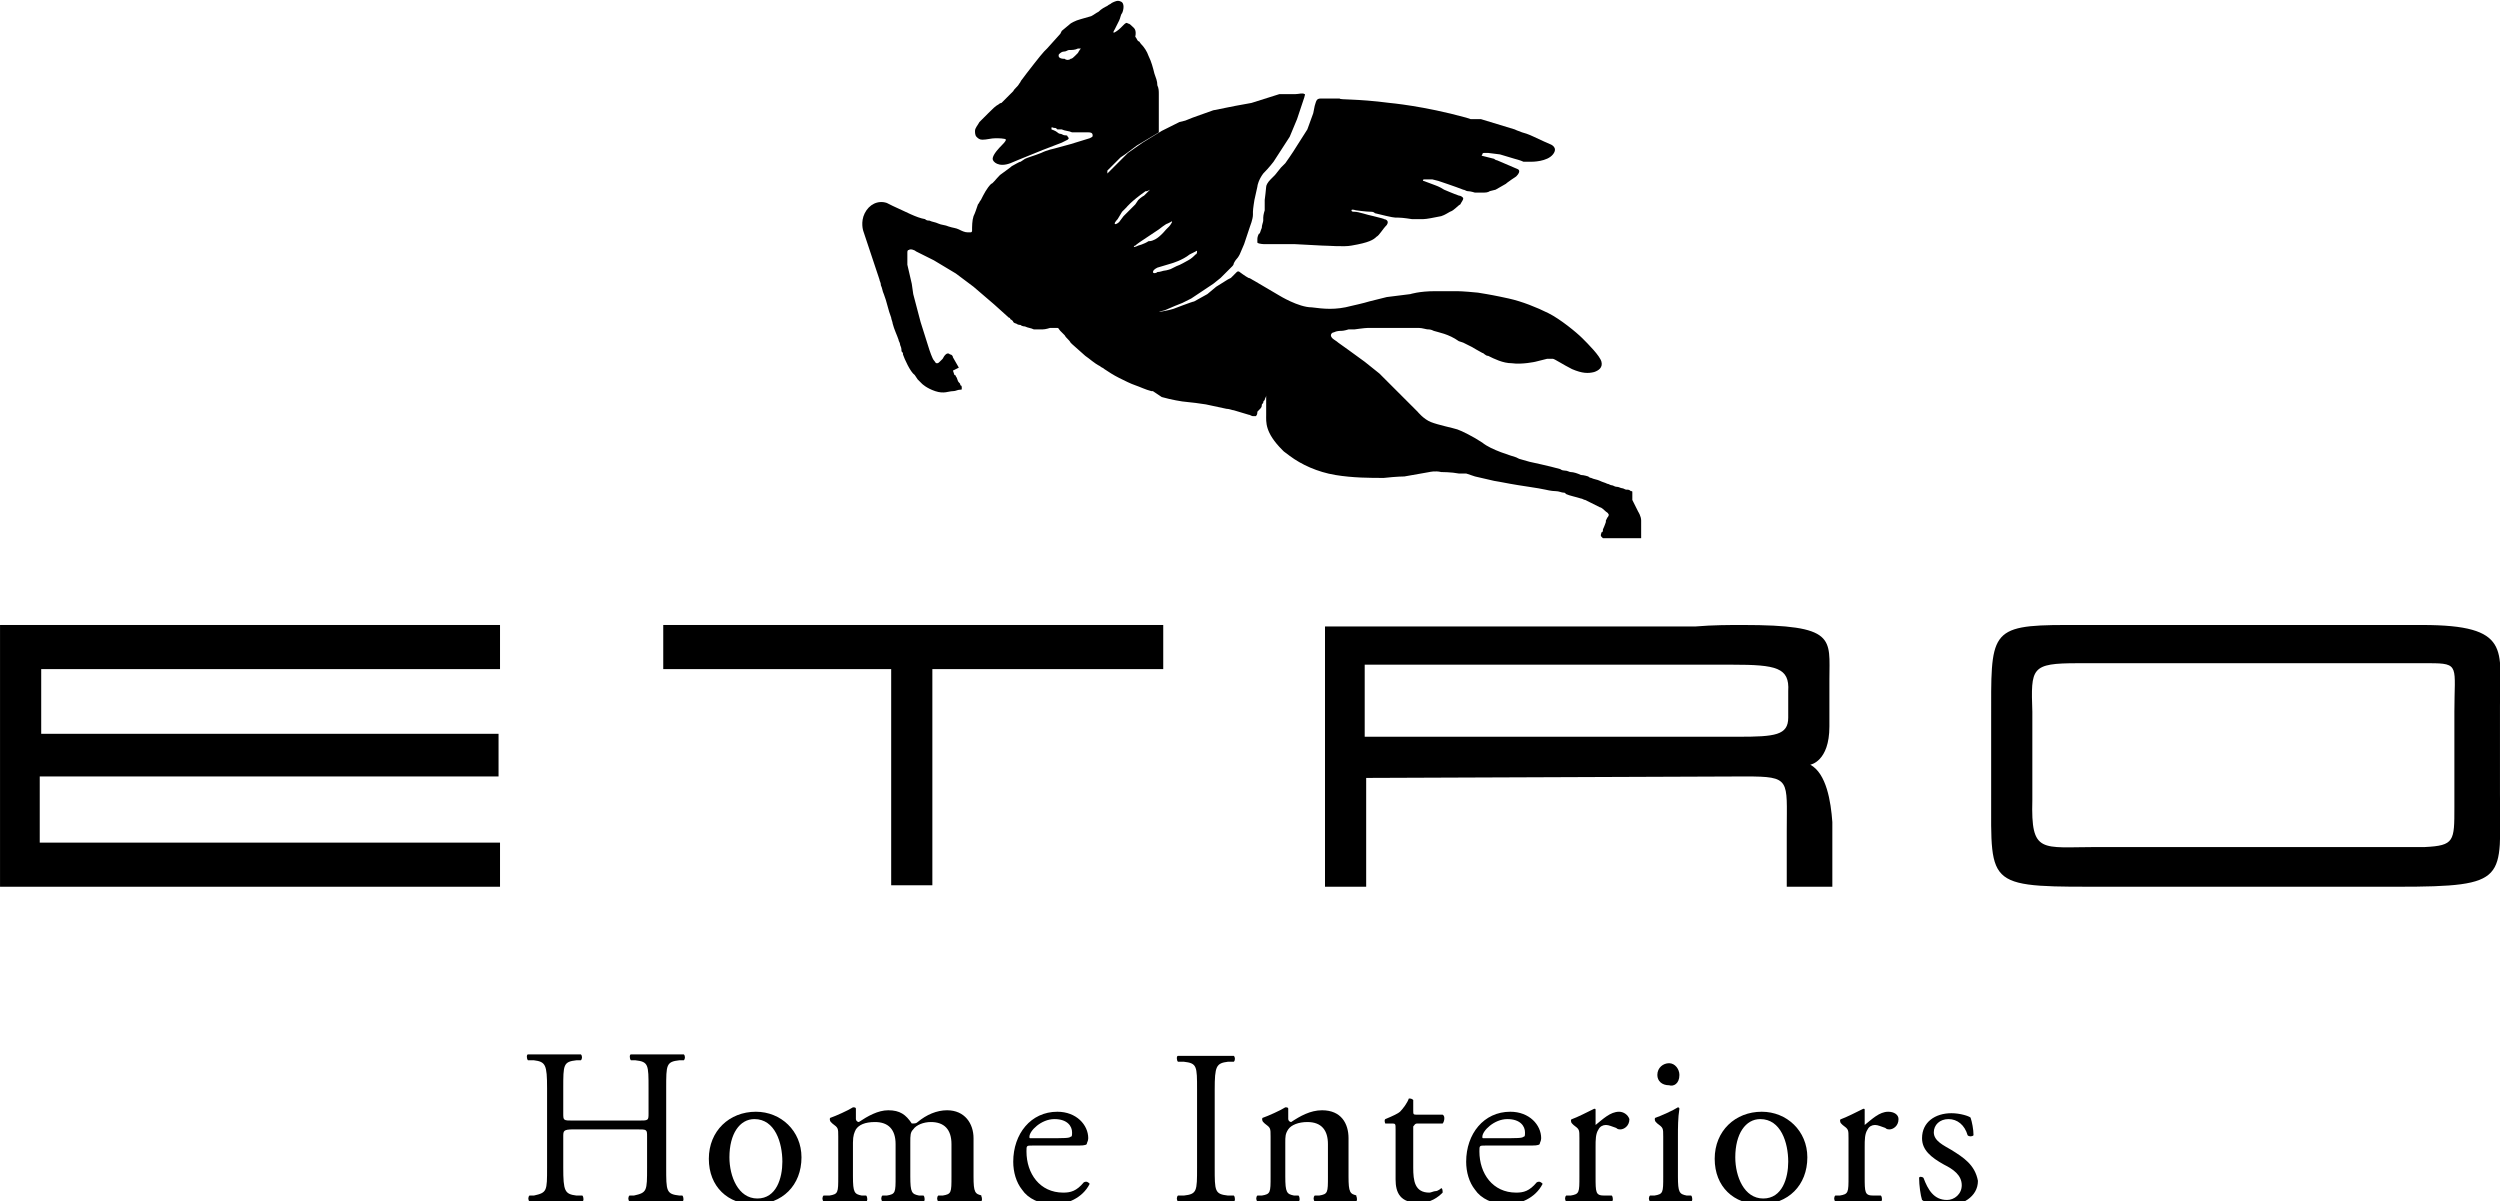 <?xml version="1.0" encoding="utf-8"?>
<svg xmlns="http://www.w3.org/2000/svg" xmlns:xlink="http://www.w3.org/1999/xlink" version="1.1" id="Livello_1" x="0px" y="0px" viewBox="0 0 170 81.7" enable-background="new 0 0 170 81.7" xml:space="preserve" width="2497" height="1200">
<g>
	<path d="M88.2,9.9c-0.3,0.5-0.8,1.2-0.8,1.2c0,0-0.3,0.3-0.3,0.3l-0.4,0.5l-0.3,0.3c-0.2,0.2-0.3,0.4-0.3,0.5   c0,0.1-0.1,0.9-0.1,0.9L86,14.3c0,0-0.1,0.3-0.1,0.5c0,0.1,0,0.2,0,0.2c0,0.1-0.1,0.3-0.1,0.5c-0.1,0.2-0.1,0.4-0.2,0.4   c-0.1,0.2-0.1,0.3-0.1,0.4c0,0.1,0,0.1,0,0.2c0.1,0.1,0.5,0.1,0.4,0.1c0.3,0,2.1,0,2.1,0l1.9,0.1c0.4,0,1.5,0.1,2,0   c1.2-0.2,1.5-0.4,1.7-0.6c0.2-0.1,0.4-0.5,0.7-0.8c0.2-0.3-0.1-0.4-0.2-0.4c0.1,0-0.3-0.1-0.7-0.2c-0.5-0.1-1-0.3-1.3-0.3   c-0.1,0-0.2,0-0.2-0.1c0-0.1,0.3,0,0.3,0c0,0,0.7,0.1,1,0.1c0.1,0,0.2,0,0.3,0.1c0.4,0.1,1.2,0.3,1.4,0.3c0,0,0.1,0,0.2,0   c0.3,0,0.9,0.1,0.9,0.1c0,0,0.5,0,0.8,0c0.2,0,0.7-0.1,1.2-0.2c0.3-0.1,0.4-0.2,0.6-0.3c0.3-0.1,0.5-0.4,0.7-0.5   c0.1-0.2,0.2-0.3,0.2-0.4c0-0.1-0.2-0.2-0.3-0.2c-0.3-0.1-1-0.4-1-0.4c-0.3-0.2-0.6-0.3-0.6-0.3l-0.8-0.3c-0.1,0,0-0.1,0-0.1   c0.1,0,0.3,0,0.3,0l0.3,0l0.4,0.1c0,0,1.2,0.4,1.7,0.6c0.1,0,0.2,0.1,0.3,0.1c0.2,0,0.5,0.1,0.5,0.1c0.2,0,0.6,0,0.6,0   c0.3,0,0.4-0.1,0.4-0.1l0.4-0.1l0.7-0.4c0,0,0.1-0.1,0.4-0.3l0.3-0.2c0.4-0.4,0.1-0.5,0.1-0.5l-1.4-0.6c-0.1,0-0.2-0.1-0.2-0.1   l-0.8-0.2c-0.1,0,0-0.1,0-0.1c0-0.1,0.1-0.1,0.1-0.1l0.3,0l0.8,0.1l1,0.3c0,0,0.4,0.1,0.6,0.2c0.1,0,0.1,0,0.2,0c0.1,0,0.3,0,0.3,0   c0.1,0,1.1,0,1.5-0.5c0.4-0.5-0.2-0.7-0.2-0.7c0,0-0.7-0.3-1.1-0.5c0,0-0.4-0.2-0.8-0.3c-0.3-0.1-0.5-0.2-0.5-0.2l-2.3-0.7L100,8.1   L99.7,8c-2.9-0.8-5.2-1-5.2-1c-2.3-0.3-3.4-0.2-3.4-0.3l-0.7,0l-0.6,0c-0.3,0-0.3,0.2-0.4,0.5c0,0-0.1,0.5-0.1,0.5l-0.4,1.1   L88.2,9.9z"/>
	<path d="M86.2,12.8C86.2,12.8,86.2,12.8,86.2,12.8C86.2,12.7,86.2,12.7,86.2,12.8z"/>
	<path d="M85.8,27.6c0-0.1,0-0.1,0.1-0.2c0-0.1,0-0.1,0.1-0.2c0-0.1,0.1-0.2,0.1-0.3c0,0,0,0,0,0c0,0,0,0.1,0,0.1c0,0.1,0,0.1,0,0.2   c0,0.1,0,0.2,0,0.3c0,0.1,0,0.3,0,0.4c0,0.1,0,0.2,0,0.3c0,0.5-0.1,1.2,1.1,2.4l0.1,0.1l0.4,0.3c0.8,0.6,1.9,1.1,3.1,1.3   s2.4,0.2,3.3,0.2c0.9-0.1,1.4-0.1,1.4-0.1l1.7-0.3l0,0c0,0,0.4-0.1,0.8,0c0,0,0.7,0,1.2,0.1c0.1,0,0.2,0,0.3,0c0.1,0,0.2,0,0.2,0   l0.6,0.2l1.3,0.3c0,0,0.6,0.1,1.1,0.2c0.5,0.1,2,0.3,2.4,0.4c0,0,0.4,0.1,0.7,0.1c0.2,0,0.4,0.1,0.5,0.1c0.1,0,0.1,0,0.2,0.1   c0.2,0.1,0.7,0.2,1,0.3c0.1,0,0.2,0.1,0.3,0.1c0.2,0.1,0.8,0.4,1,0.5c0.1,0,0.3,0.2,0.3,0.2c0.2,0.2,0.2,0.1,0.3,0.3   c0,0,0,0.1-0.1,0.2l-0.1,0.2l0,0.1c0,0-0.1,0.3-0.2,0.5c0,0.1,0,0.2-0.1,0.2c0,0.1-0.1,0.2,0,0.3c0,0,0.1,0.1,0.1,0.1   c0.1,0,0.1,0,0.2,0c0,0,0.1,0,0.1,0h0.4c0.1,0,0.2,0,0.3,0c0.1,0,0.2,0,0.3,0h0.3c0.1,0,0.2,0,0.3,0c0.1,0,0.2,0,0.2,0   c0.1,0,0.1,0,0.2,0c0.1,0,0.1,0,0.2,0c0,0,0.1,0,0.1,0c0,0,0-0.1,0-0.1c0-0.1,0-0.1,0-0.2c0-0.1,0-0.2,0-0.3c0-0.1,0-0.1,0-0.2   c0-0.1,0-0.2,0-0.3c0,0,0-0.1,0-0.1c0-0.3-0.2-0.6-0.2-0.6l-0.3-0.6l-0.1-0.2c0-0.1,0-0.1,0-0.1c0,0,0-0.4,0-0.4   c0-0.1,0-0.1-0.1-0.1c-0.1-0.1-0.2-0.1-0.2-0.1c0,0-0.1,0-0.1,0c-0.1,0-0.2-0.1-0.3-0.1c-0.1,0-0.2-0.1-0.4-0.1   c-0.1,0-0.2-0.1-0.3-0.1c-0.1,0-0.2-0.1-0.3-0.1c-0.2-0.1-0.3-0.1-0.5-0.2c-0.2-0.1-0.4-0.1-0.6-0.2c-0.1,0-0.2-0.1-0.2-0.1   c0,0,0,0,0,0c0,0-0.3-0.1-0.5-0.1c-0.2-0.1-0.5-0.2-0.7-0.2c-0.1,0-0.2-0.1-0.4-0.1c-0.2,0-0.3-0.1-0.3-0.1   c-0.7-0.2-2.1-0.5-2.1-0.5l-0.7-0.2l-0.2-0.1c-0.3-0.1-1.7-0.5-2.3-1c-0.6-0.4-1.4-0.8-1.7-0.9c-0.3-0.1-1.3-0.3-1.8-0.5   c-0.5-0.2-0.9-0.7-0.9-0.7l-0.3-0.3l-1.9-1.9l-0.4-0.4l-1-0.8l-1.1-0.8l-0.7-0.5c-0.1-0.1-0.3-0.2-0.4-0.3c0,0-0.1-0.1-0.1-0.2   c0-0.1,0.1-0.2,0.2-0.2c0.2-0.1,0.4-0.1,0.5-0.1c0.2,0,0.5-0.1,0.5-0.1l0.4,0c0,0,0.7-0.1,0.9-0.1c0.1,0,0.2,0,0.2,0   c0.2,0,0.4,0,0.6,0c0.2,0,0.5,0,0.7,0c0.2,0,0.5,0,0.7,0c0.1,0,0.1,0,0.2,0c0.2,0,0.3,0,0.5,0c0.1,0,0.2,0,0.2,0c0,0,0.2,0,0.4,0   c0.2,0,0.5,0.1,0.6,0.1c0.1,0,0.2,0,0.4,0.1c0.3,0.1,1,0.2,1.7,0.7l0.3,0.1l0.6,0.3c0,0,0.5,0.3,0.7,0.4c0.1,0,0.2,0.2,0.4,0.2   c0.4,0.2,1,0.5,1.6,0.5c0.7,0.1,1.6-0.1,1.6-0.1l0,0l0.8-0.2c0.1,0,0.2,0,0.4,0c0.1,0,0.7,0.4,1.3,0.7c0.7,0.3,1.1,0.3,1.5,0.2   c0.3-0.1,0.6-0.3,0.5-0.7c-0.1-0.4-0.9-1.2-1.3-1.6c-0.4-0.4-1.5-1.3-2.3-1.7c-0.8-0.4-1.8-0.8-2.7-1c-0.9-0.2-1.5-0.3-1.5-0.3   l-0.6-0.1c-1-0.1-1.4-0.1-1.4-0.1l-1.5,0c-1.1,0-1.7,0.2-1.7,0.2l-1.6,0.2l-1.2,0.3c-0.3,0.1-1.2,0.3-1.2,0.3   c-1.1,0.3-1.9,0.2-2.7,0.1c-0.9,0-2.2-0.8-2.2-0.8c0,0-1.2-0.7-1.7-1c-0.2-0.1-0.3-0.2-0.4-0.2c-0.2-0.1-0.6-0.4-0.6-0.4   c-0.1-0.1-0.2,0-0.2,0l-0.4,0.4l-0.2,0.1l-0.8,0.5L82.1,20l-0.9,0.5c-0.1,0-1.4,0.5-1.4,0.5c-0.3,0.1-0.9,0.2-0.9,0.2l-0.1,0   l0.4-0.1l0.7-0.3l0.5-0.2l0.6-0.3l1.5-1l0.5-0.4c0,0,0.5-0.5,0.8-0.8c0,0,0.1-0.1,0.1-0.2c0,0,0.1-0.2,0.2-0.3   c0.1-0.1,0.2-0.3,0.2-0.3l0.3-0.7l0.1-0.3l0.3-0.9c0,0,0.2-0.5,0.2-0.8c0,0,0-0.1,0-0.2c0-0.2,0.1-0.8,0.1-0.8l0.2-0.9   c0-0.1,0.1-0.5,0.4-0.9c0.4-0.4,0.7-0.8,0.7-0.8l1.1-1.7l0.5-1.2c0,0,0.5-1.5,0.5-1.5c0-0.1,0.1-0.2,0-0.2c-0.1-0.1-0.4,0-0.6,0   c-0.2,0-0.3,0-0.5,0c0,0-0.1,0-0.1,0l-0.5,0L85.1,7l-1.1,0.2l-1.5,0.3L81.1,8l-0.5,0.2l-0.4,0.1L79,8.9l-1.3,0.8l-1,0.7L76.1,11   c0,0,0,0-0.1,0.1c-0.1,0.1-0.1,0.1-0.2,0.2c-0.1,0.1-0.1,0.1-0.2,0.2c-0.1,0.1-0.1,0.1-0.2,0.2c0,0-0.1,0.1-0.1,0.1c0,0,0,0,0,0   c0,0,0,0,0,0c0,0,0,0,0,0c0,0,0,0,0,0c0,0,0,0,0-0.1c0,0,0,0,0-0.1c0,0,0.1-0.1,0.1-0.1c0,0,0,0,0.1-0.1c0,0,0.1-0.1,0.1-0.1   c0,0,0.1-0.1,0.1-0.1c0,0,0.1-0.1,0.1-0.1c0,0,0.1-0.1,0.1-0.1c0,0,0.1-0.1,0.1-0.1c0,0,0.1-0.1,0.1-0.1c0,0,0.1-0.1,0.1-0.1   c0,0,0,0,0,0l0,0l0.3-0.2l0.8-0.6l1.5-0.9c0-0.2,0-0.3,0-0.5c0-0.3,0-0.6,0-0.8c0-0.4,0-0.9,0-1.3c0-0.2,0-0.4-0.1-0.6   c0-0.3-0.1-0.5-0.2-0.8c-0.1-0.4-0.2-0.8-0.4-1.2c-0.1-0.3-0.3-0.6-0.5-0.8c-0.1-0.1-0.1-0.2-0.2-0.2c-0.1-0.1-0.1-0.2-0.2-0.3   C77.3,2,77.1,1.9,77,1.8c-0.1-0.1-0.2-0.2-0.3-0.2c-0.1-0.1-0.2,0-0.3,0.1c0,0-0.1,0.1-0.2,0.2c0,0-0.2,0.2-0.4,0.3   c-0.2,0.1,0-0.2,0-0.2c0.1-0.2,0.2-0.4,0.3-0.6c0.1-0.2,0.1-0.4,0.2-0.5c0.1-0.2,0.2-0.7-0.1-0.8c-0.2-0.1-0.4,0-0.6,0.1   c-0.1,0.1-0.2,0.1-0.3,0.2c-0.2,0.1-0.4,0.2-0.6,0.4c-0.2,0.1-0.3,0.2-0.5,0.3c0,0-0.7,0.2-0.7,0.2c-0.4,0.1-0.7,0.3-0.7,0.3   l-0.6,0.5l-0.1,0.2l-0.9,1l-0.2,0.2c-0.2,0.2-1.2,1.5-1.2,1.5l-0.3,0.4c-0.1,0.1-0.1,0.2-0.2,0.3c-0.1,0.2-0.3,0.3-0.4,0.5   c-0.1,0.1-0.2,0.2-0.3,0.3c-0.1,0.1-0.2,0.2-0.3,0.3c-0.1,0.1-0.1,0.1-0.2,0.2C68,7,67.9,7.1,67.9,7.1c-0.2,0.1-0.4,0.3-0.7,0.6   c-0.2,0.2-0.4,0.4-0.6,0.6c-0.1,0.2-0.3,0.4-0.3,0.6c0,0.1,0,0.3,0.1,0.4c0.1,0.1,0.2,0.2,0.4,0.2c0.3,0,0.6-0.1,0.9-0.1   c0.1,0,0.7,0,0.7,0.1c0,0.1-0.2,0.3-0.3,0.4c-0.1,0.1-0.6,0.6-0.6,0.9c0,0.2,0.4,0.6,1.2,0.3c0.5-0.2,0.2-0.1,2.2-0.9l1.3-0.5   l0.4-0.2c0.1-0.1,0.1-0.1,0-0.2c0-0.1-0.1-0.1-0.2-0.1c0,0,0,0,0,0c-0.1,0-0.2-0.1-0.3-0.1c-0.1,0-0.2-0.1-0.2-0.1   c-0.1-0.1-0.4-0.2-0.4-0.2c0,0,0,0,0-0.1c0-0.1,0.1,0,0.2,0c0.1,0,0.1,0,0.2,0.1c0.1,0,0.2,0,0.2,0c0.1,0,0.1,0,0.1,0   c0.2,0.1,0.5,0.1,0.7,0.2C73.2,9,73.5,9,73.8,9c0.1,0,0.2,0,0.2,0c0.1,0,0.3,0,0.3,0.2c0,0.1,0,0.1-0.2,0.2l-1.3,0.4l-1.1,0.3   c0,0-0.5,0.1-0.9,0.3c-0.5,0.2-0.9,0.3-1.1,0.4c0,0-0.3,0.2-0.3,0.2c-0.1,0-0.4,0.2-0.6,0.3c0,0,0,0,0,0c0,0,0,0,0,0c0,0,0,0,0,0   c0,0,0,0,0,0c-0.1,0.1-0.4,0.3-0.8,0.6c-0.3,0.3-0.5,0.6-0.6,0.6c0,0,0,0,0,0v0c0,0,0,0,0,0v0c-0.3,0.3-0.5,0.7-0.7,1.1   c-0.1,0.1-0.1,0.2-0.2,0.3c-0.1,0.3-0.2,0.6-0.3,0.8c-0.1,0.3-0.1,0.7-0.1,1c0,0.1-0.1,0.1-0.1,0.1c-0.1,0-0.1,0-0.2,0   c-0.2,0-0.4-0.1-0.6-0.2c-0.2-0.1-0.4-0.1-0.7-0.2c-0.2-0.1-0.5-0.1-0.7-0.2c-0.2-0.1-0.4-0.1-0.6-0.2c-0.1,0-0.2,0-0.3-0.1   c0,0,0,0,0,0c-0.6-0.1-1.3-0.5-2.2-0.9c-0.2-0.1-0.4-0.2-0.4-0.2c-0.6-0.2-1.2,0.1-1.5,0.7c-0.3,0.6-0.1,1.2-0.1,1.2l0.4,1.2   l0.1,0.3l0.6,1.8c0,0.1,0.1,0.2,0.1,0.4c0.1,0.2,0.1,0.4,0.2,0.6c0.2,0.5,0.3,1.1,0.5,1.6c0,0.1,0.1,0.3,0.1,0.4   c0.1,0.4,0.3,0.8,0.4,1.1c0,0.1,0.1,0.2,0.1,0.3c0,0.1,0.1,0.2,0.1,0.4c0,0.1,0,0.1,0.1,0.2c0,0,0,0,0,0c0,0,0,0,0,0.1c0,0,0,0,0,0   c0.1,0.3,0.5,1.2,0.8,1.4l0.2,0.3l0.3,0.3c0,0,0.3,0.3,0.9,0.5c0.6,0.2,0.9,0,1.2,0c0.2,0,0.3-0.1,0.5-0.1c0.1,0,0.1,0,0.1-0.1   c0-0.1,0-0.2-0.1-0.2c0-0.1,0-0.1-0.1-0.2c-0.1-0.1-0.1-0.3-0.2-0.4c0,0,0-0.1-0.1-0.1l-0.1-0.3L65.2,25c-0.1-0.2-0.3-0.5-0.4-0.7   c0-0.1-0.1-0.2-0.2-0.2c-0.2-0.2-0.4,0.1-0.5,0.3L64,24.5c-0.2,0.2-0.2,0.2-0.3,0.2c-0.1,0-0.1-0.1-0.2-0.2   c-0.1-0.1-0.3-0.7-0.3-0.7l-0.6-1.9L62.1,20L62,19.3L61.7,18c0-0.1,0-0.2,0-0.2c0,0,0-0.2,0-0.3c0-0.1,0-0.2,0-0.3   c0-0.1,0-0.2,0.1-0.2c0.1-0.1,0.4,0,0.5,0.1l0.4,0.2l0.8,0.4L64,18l1,0.6l1.2,0.9l1.4,1.2l1,0.9c0,0,0.1,0,0.1,0.1   c0,0,0.2,0.1,0.2,0.2c0.1,0.1,0.2,0.1,0.2,0.1s0.1,0.1,0.3,0.1c0.1,0.1,0.3,0.1,0.3,0.1c0.2,0.1,0.4,0.1,0.6,0.2c0.1,0,0.4,0,0.6,0   c0.2,0,0.5-0.1,0.5-0.1c0.1,0,0.1,0,0.2,0c0.1,0,0.2,0,0.3,0c0.1,0,0.1,0.1,0.2,0.2c0,0,0.1,0.1,0.1,0.1c0.1,0.1,0.1,0.1,0.2,0.2   c0.1,0.2,0.3,0.3,0.4,0.5c0,0,0.1,0.1,0.1,0.1l0.9,0.8c0.3,0.2,0.6,0.5,1,0.7c0.1,0.1,0.2,0.1,0.3,0.2c0.3,0.2,0.6,0.4,1,0.6   c0.4,0.2,0.8,0.4,1.1,0.5c0.3,0.1,0.7,0.3,1.1,0.4c0,0,0.1,0,0.1,0L79,27c0.7,0.2,1.4,0.3,1.4,0.3l0.9,0.1l0.7,0.1l1.4,0.3   c0.2,0,0.4,0.1,0.5,0.1c0.3,0.1,0.7,0.2,1,0.3c0.1,0,0.2,0.1,0.3,0.1c0.1,0,0.1,0,0.2,0c0.1-0.1,0.1-0.2,0.1-0.3   C85.7,27.8,85.8,27.7,85.8,27.6z M73.3,3.6C73.3,3.6,73.2,3.7,73.3,3.6l-0.2,0.2C73,3.9,72.9,4,72.8,4c-0.1,0.1-0.3,0.1-0.4,0   c-0.1,0-0.5,0-0.4-0.3c0.1-0.1,0.2-0.2,0.4-0.2c0.1,0,0.2-0.1,0.3-0.1c0.2,0,0.4,0,0.6-0.1c0.1,0,0.1,0,0.2,0   C73.4,3.4,73.3,3.6,73.3,3.6z M76.4,14.7l-0.3,0.4c-0.1,0.1-0.3,0.2-0.3,0.1c0-0.1,0.2-0.3,0.2-0.3l0.3-0.5l0.3-0.3   c0,0,0.3-0.4,1.3-1.1L78,13c0,0,0.2-0.1,0.2-0.1c0,0-0.1,0.1-0.1,0.1l-0.3,0.3c-0.2,0.1-0.4,0.3-0.4,0.3l-0.2,0.3l-0.4,0.4   L76.4,14.7z M78.1,16.4c-0.3,0.2-0.7,0.3-0.7,0.3c-0.2,0.1-0.3,0.1-0.3,0.1c0,0,0-0.1,0.1-0.1c0.1-0.1,0.4-0.3,0.4-0.3l0.3-0.2   l0.3-0.2c0,0,0.3-0.2,0.6-0.4c0,0,0.5-0.4,0.6-0.4l0.2-0.1c0,0,0.1-0.1,0.1,0c0,0-0.1,0.2-0.2,0.3l-0.2,0.2   c-0.5,0.6-0.8,0.7-0.8,0.7C78.3,16.4,78.2,16.4,78.1,16.4z M78.4,18.5c0-0.1,0.1-0.2,0.3-0.3l1-0.3c0,0,0.7-0.2,1.2-0.6l0.4-0.2   c0,0,0.1-0.1,0.1,0c0,0,0,0.2-0.1,0.2l-0.1,0.1c0,0-0.2,0.2-0.4,0.3c-0.2,0.1-0.5,0.3-0.8,0.4l-0.4,0.2c0,0-0.3,0.1-0.4,0.1   c-0.1,0-0.3,0.1-0.5,0.1C78.6,18.6,78.4,18.6,78.4,18.5z"/>
	<polygon points="45.1,45.5 60.6,45.5 60.6,60.2 63.4,60.2 63.4,45.5 79.1,45.5 79.1,42.5 45.1,42.5  "/>
	<path d="M123.1,52c0,0,1.3-0.2,1.3-2.6v-3.2c0-2.8,0.5-3.7-5.9-3.7c-0.9,0-2,0-3.2,0.1H90.1v17.7h2.8l0-7.4l25.6-0.1h0.2   c3.1,0,2.8,0.2,2.8,3.7v3.8h3.1v-4.4C124.5,54.5,124.2,52.6,123.1,52z M121.6,48.8c0,1.2-0.9,1.3-3.4,1.3H118c-0.1,0-0.1,0-0.2,0   h-0.2c-0.4,0-0.9,0-1.5,0H92.8v-4.9h20.9c1.5,0,2.7,0,3.7,0h0.2c0.1,0,0.1,0,0.2,0c3,0,3.9,0.2,3.8,1.8V48.8z"/>
	<polygon points="0,60.3 34,60.3 34,57.3 2.7,57.3 2.7,52.8 33.9,52.8 33.9,49.9 2.8,49.9 2.8,45.5 34,45.5 34,42.5 0,42.5  "/>
	<path d="M170,48c0-3.8,0.8-5.5-5.3-5.5h-0.2c-0.4,0-0.9,0-1.4,0h-19.4c-1.2,0-2.2,0-3,0h-0.2c-5.3,0-5.1,0.5-5.1,6.5v5   c0,6.5-0.4,6.3,8.3,6.3H163c7.7,0,7-0.5,7-6.3V48z M166.9,48.4v6.5c0,2.3,0,2.6-2,2.7h-0.1c-0.5,0-1.1,0-1.8,0h-20.4   c-3.8,0-4.5,0.5-4.4-3.2v-6c-0.1-3-0.1-3.3,3.1-3.3h0.2c0.8,0,1.7,0,2.9,0l19.2,0c0.6,0,1,0,1.4,0h0.1c0,0,0.1,0,0.1,0   C167.3,45.1,166.9,45.3,166.9,48.4z"/>
	<path d="M46.2,81.3c-0.9-0.1-0.9-0.3-0.9-1.9v-5.4c0-1.6,0-1.8,0.9-1.9l0.3,0c0.1-0.1,0.1-0.3,0-0.4c-0.7,0-1.2,0-1.8,0   c-0.6,0-1.1,0-1.8,0c-0.1,0-0.1,0.3,0,0.4l0.3,0c0.9,0.1,0.9,0.3,0.9,1.9v1.7c0,0.5,0,0.5-0.7,0.5H39c-0.7,0-0.7,0-0.7-0.5v-1.7   c0-1.6,0-1.8,0.9-1.9l0.3,0c0.1-0.1,0.1-0.3,0-0.4c-0.6,0-1.2,0-1.7,0c-0.6,0-1.2,0-1.9,0c-0.1,0-0.1,0.3,0,0.4l0.4,0   c0.8,0.1,0.9,0.3,0.9,1.9v5.4c0,1.6,0,1.7-0.9,1.9l-0.3,0c-0.1,0.1-0.1,0.3,0,0.4c0.6,0,1.1,0,1.7,0c0.6,0,1.1,0,1.9,0   c0.1,0,0.1-0.3,0-0.4l-0.4,0c-0.8-0.1-0.9-0.3-0.9-1.9v-2.1c0-0.4,0-0.5,0.7-0.5h4.3c0.7,0,0.7,0,0.7,0.5v2.1c0,1.6,0,1.7-0.9,1.9   l-0.3,0c-0.1,0.1-0.1,0.3,0,0.4c0.7,0,1.2,0,1.8,0c0.6,0,1.1,0,1.8,0c0.1,0,0.1-0.3,0-0.4L46.2,81.3z"/>
	<path d="M51.4,75.6c-1.8,0-3.2,1.3-3.2,3.2c0,1.9,1.3,3.1,3.1,3.1c1.9,0,3.2-1.3,3.2-3.2C54.5,76.9,53.1,75.6,51.4,75.6z    M51.5,81.5c-1.3,0-1.9-1.5-1.9-2.8c0-1.6,0.7-2.6,1.7-2.6c1.4,0,1.9,1.6,1.9,2.9C53.2,80.1,52.8,81.5,51.5,81.5z"/>
	<path d="M66.8,81.3c-0.5-0.1-0.6-0.2-0.6-1.3v-2.6c0-1-0.6-1.9-1.8-1.9c-0.7,0-1.4,0.3-2,0.8c-0.1,0.1-0.2,0.1-0.4,0.1   c-0.4-0.6-0.8-0.9-1.6-0.9c-0.7,0-1.4,0.4-2,0.8c-0.1,0-0.2-0.1-0.2-0.2c0-0.1,0-0.4,0-0.7c0-0.1-0.1-0.1-0.2-0.1   c-0.3,0.2-1.2,0.6-1.5,0.7c-0.1,0-0.1,0.2,0,0.3l0.1,0.1c0.4,0.3,0.4,0.3,0.4,0.9V80c0,1.1,0,1.2-0.6,1.3l-0.4,0   c-0.1,0.1-0.1,0.3,0,0.4c0.5,0,0.9,0,1.5,0c0.5,0,1,0,1.4,0c0.1,0,0.1-0.3,0-0.4l-0.3,0c-0.5-0.1-0.6-0.2-0.6-1.3v-2.3   c0-0.5,0.1-0.7,0.2-0.9c0.2-0.3,0.6-0.5,1.3-0.5c0.9,0,1.4,0.5,1.4,1.5V80c0,1.1,0,1.2-0.6,1.3l-0.3,0c-0.1,0.1-0.1,0.3,0,0.4   c0.4,0,0.8,0,1.4,0c0.5,0,1,0,1.4,0c0.1,0,0.1-0.3,0-0.4l-0.3,0c-0.5-0.1-0.6-0.2-0.6-1.3v-2.3c0-0.5,0-0.7,0.2-0.9   c0.2-0.3,0.7-0.5,1.2-0.5c0.9,0,1.4,0.5,1.4,1.5V80c0,1.1,0,1.2-0.6,1.3l-0.3,0c-0.1,0.1-0.1,0.3,0,0.4c0.4,0,0.8,0,1.4,0   c0.5,0,1,0,1.5,0c0.1,0,0.1-0.3,0-0.4L66.8,81.3z"/>
	<path d="M73.7,80.4c-0.5,0.6-0.9,0.7-1.4,0.7c-1.6,0-2.5-1.3-2.5-2.8c0-0.4,0-0.4,0.4-0.4H73c0.6,0,0.8,0,0.9-0.1   c0-0.1,0.1-0.2,0.1-0.4c0-0.9-0.8-1.8-2.1-1.8c-1.8,0-3,1.5-3,3.4c0,0.7,0.2,1.4,0.6,1.9c0.4,0.6,1.2,1,2.2,1   c0.8,0,1.9-0.4,2.4-1.4C74,80.4,73.9,80.3,73.7,80.4z M71.7,76.1c0.9,0,1.2,0.5,1.2,0.9c0,0.2,0,0.3-0.1,0.3   c-0.1,0.1-0.4,0.1-1.6,0.1h-1.1c-0.1,0-0.1,0-0.1-0.1C70,76.9,70.8,76.1,71.7,76.1z"/>
	<path d="M83.5,72.2l0.4,0c0.1-0.1,0.1-0.3,0-0.4c-0.7,0-1.3,0-1.9,0c-0.6,0-1.1,0-1.9,0c-0.1,0-0.1,0.3,0,0.4l0.4,0   c0.9,0.1,0.9,0.3,0.9,1.9v5.3c0,1.6,0,1.8-0.9,1.9l-0.4,0c-0.1,0.1-0.1,0.3,0,0.4c0.7,0,1.3,0,1.9,0c0.6,0,1.1,0,1.9,0   c0.1,0,0.1-0.3,0-0.4l-0.4,0c-0.9-0.1-0.9-0.3-0.9-1.9v-5.3C82.6,72.5,82.7,72.3,83.5,72.2z"/>
	<path d="M92.3,81.3c-0.5-0.1-0.6-0.2-0.6-1.3v-2.6c0-1-0.5-1.9-1.8-1.9c-0.8,0-1.5,0.4-2.1,0.8c-0.1,0-0.2-0.1-0.2-0.2   c0-0.1,0-0.4,0-0.7c0-0.1-0.1-0.1-0.2-0.1c-0.3,0.2-1.2,0.6-1.5,0.7c-0.1,0-0.1,0.2,0,0.3l0.1,0.1c0.4,0.3,0.4,0.3,0.4,0.9V80   c0,1.1,0,1.2-0.6,1.3l-0.3,0c-0.1,0.1-0.1,0.3,0,0.4c0.4,0,0.9,0,1.4,0c0.5,0,1,0,1.4,0c0.1,0,0.1-0.3,0-0.4l-0.3,0   c-0.5-0.1-0.6-0.2-0.6-1.3v-2.3c0-0.4,0-0.6,0.2-0.9c0.2-0.3,0.7-0.5,1.3-0.5c1,0,1.4,0.6,1.4,1.5V80c0,1.1,0,1.2-0.6,1.3l-0.3,0   c-0.1,0.1-0.1,0.3,0,0.4c0.4,0,0.9,0,1.4,0c0.5,0,1,0,1.4,0c0.1,0,0.1-0.3,0-0.4L92.3,81.3z"/>
	<path d="M96.4,76.4h1.7c0.1-0.1,0.2-0.5,0-0.6h-1.7c-0.3,0-0.3,0-0.3-0.3v-0.7c-0.1-0.1-0.2-0.1-0.3-0.1c-0.1,0.3-0.4,0.7-0.6,0.9   c-0.1,0.1-0.5,0.3-1,0.5c-0.1,0.1,0,0.3,0,0.3h0.4c0.3,0,0.3,0,0.3,0.4v3.4c0,0.9,0.3,1.6,1.6,1.6c0.8,0,1.3-0.4,1.6-0.7   c0-0.1,0-0.3-0.1-0.3c0,0-0.2,0.2-0.4,0.2c-0.1,0-0.3,0.1-0.4,0.1c-1,0-1.1-0.8-1.1-1.7v-2.8C96.2,76.5,96.2,76.4,96.4,76.4z"/>
	<path d="M104.5,80.4c-0.5,0.6-0.9,0.7-1.4,0.7c-1.6,0-2.5-1.3-2.5-2.8c0-0.4,0-0.4,0.4-0.4h2.8c0.6,0,0.8,0,0.9-0.1   c0-0.1,0.1-0.2,0.1-0.4c0-0.9-0.8-1.8-2.1-1.8c-1.8,0-3,1.5-3,3.4c0,0.7,0.2,1.4,0.6,1.9c0.4,0.6,1.2,1,2.2,1   c0.8,0,1.9-0.4,2.4-1.4C104.8,80.4,104.7,80.3,104.5,80.4z M102.5,76.1c0.9,0,1.2,0.5,1.2,0.9c0,0.2,0,0.3-0.1,0.3   c-0.1,0.1-0.4,0.1-1.6,0.1h-1.1c-0.1,0-0.1,0-0.1-0.1C100.8,76.9,101.6,76.1,102.5,76.1z"/>
	<path d="M110.1,75.6c-0.6,0-1.1,0.5-1.6,0.9c0,0,0-0.1,0-0.1v-0.9c0-0.1,0-0.1-0.1-0.1c-0.4,0.2-1.2,0.6-1.5,0.7   c-0.1,0-0.1,0.2,0,0.3l0.1,0.1c0.4,0.3,0.4,0.3,0.4,0.9V80c0,1.1,0,1.2-0.6,1.3l-0.3,0c-0.1,0.1-0.1,0.3,0,0.4c0.4,0,0.8,0,1.4,0   c0.5,0,1,0,1.7,0c0.1,0,0.1-0.3,0-0.4l-0.5,0c-0.6,0-0.6-0.2-0.6-1.3v-2c0-0.5,0-0.9,0.2-1.2c0.1-0.2,0.3-0.3,0.5-0.3   c0.2,0,0.4,0.1,0.7,0.2c0.1,0.1,0.2,0.1,0.3,0.1c0.2,0,0.6-0.2,0.6-0.7C110.7,75.8,110.4,75.6,110.1,75.6z"/>
	<path d="M114.7,81.3c-0.5-0.1-0.6-0.2-0.6-1.3v-2.7c0-0.6,0-1.3,0.1-1.9c0-0.1-0.1-0.1-0.1-0.1c-0.3,0.2-1.2,0.6-1.5,0.7   c-0.1,0-0.1,0.2,0,0.3l0.1,0.1c0.4,0.3,0.4,0.3,0.4,0.9V80c0,1.1,0,1.2-0.6,1.3l-0.3,0c-0.1,0.1-0.1,0.3,0,0.4c0.4,0,0.9,0,1.4,0   c0.5,0,1,0,1.4,0c0.1,0,0.1-0.3,0-0.4L114.7,81.3z"/>
	<path d="M114.2,73.1c0-0.4-0.3-0.8-0.7-0.8s-0.8,0.3-0.8,0.8c0,0.4,0.3,0.7,0.8,0.7C113.8,73.9,114.2,73.7,114.2,73.1z"/>
	<path d="M119.8,75.6c-1.8,0-3.2,1.3-3.2,3.2c0,1.9,1.3,3.1,3.1,3.1c1.9,0,3.2-1.3,3.2-3.2C122.9,76.9,121.5,75.6,119.8,75.6z    M119.9,81.5c-1.3,0-1.9-1.5-1.9-2.8c0-1.6,0.7-2.6,1.7-2.6c1.4,0,1.9,1.6,1.9,2.9C121.6,80.1,121.2,81.5,119.9,81.5z"/>
	<path d="M128.4,75.6c-0.6,0-1.1,0.5-1.6,0.9c0,0,0-0.1,0-0.1v-0.9c0-0.1,0-0.1-0.1-0.1c-0.4,0.2-1.2,0.6-1.5,0.7   c-0.1,0-0.1,0.2,0,0.3l0.1,0.1c0.4,0.3,0.4,0.3,0.4,0.9V80c0,1.1,0,1.2-0.6,1.3l-0.3,0c-0.1,0.1-0.1,0.3,0,0.4c0.4,0,0.8,0,1.4,0   c0.5,0,1,0,1.7,0c0.1,0,0.1-0.3,0-0.4l-0.5,0c-0.6,0-0.6-0.2-0.6-1.3v-2c0-0.5,0-0.9,0.2-1.2c0.1-0.2,0.3-0.3,0.5-0.3   c0.2,0,0.4,0.1,0.7,0.2c0.1,0.1,0.2,0.1,0.3,0.1c0.2,0,0.6-0.2,0.6-0.7C129.1,75.8,128.8,75.6,128.4,75.6z"/>
	<path d="M132.7,78.2c-0.5-0.3-1.2-0.6-1.2-1.2c0-0.5,0.4-0.9,1-0.9c0.6,0,1.1,0.4,1.3,1.1c0.1,0.1,0.3,0.1,0.4,0   c0-0.4-0.1-0.9-0.2-1.2c-0.1-0.1-0.7-0.3-1.3-0.3c-1.1,0-2,0.6-2,1.7c0,0.8,0.6,1.3,1.5,1.8c0.6,0.3,1.2,0.7,1.2,1.4   c0,0.6-0.5,1-1,1c-0.9,0-1.3-0.7-1.6-1.5c-0.1-0.1-0.3-0.1-0.3,0c0,0.5,0.1,1.2,0.2,1.5c0.4,0.3,0.9,0.4,1.6,0.4   c1.1,0,2.2-0.6,2.2-1.7C134.3,79.2,133.5,78.7,132.7,78.2z"/>
</g>
</svg>
